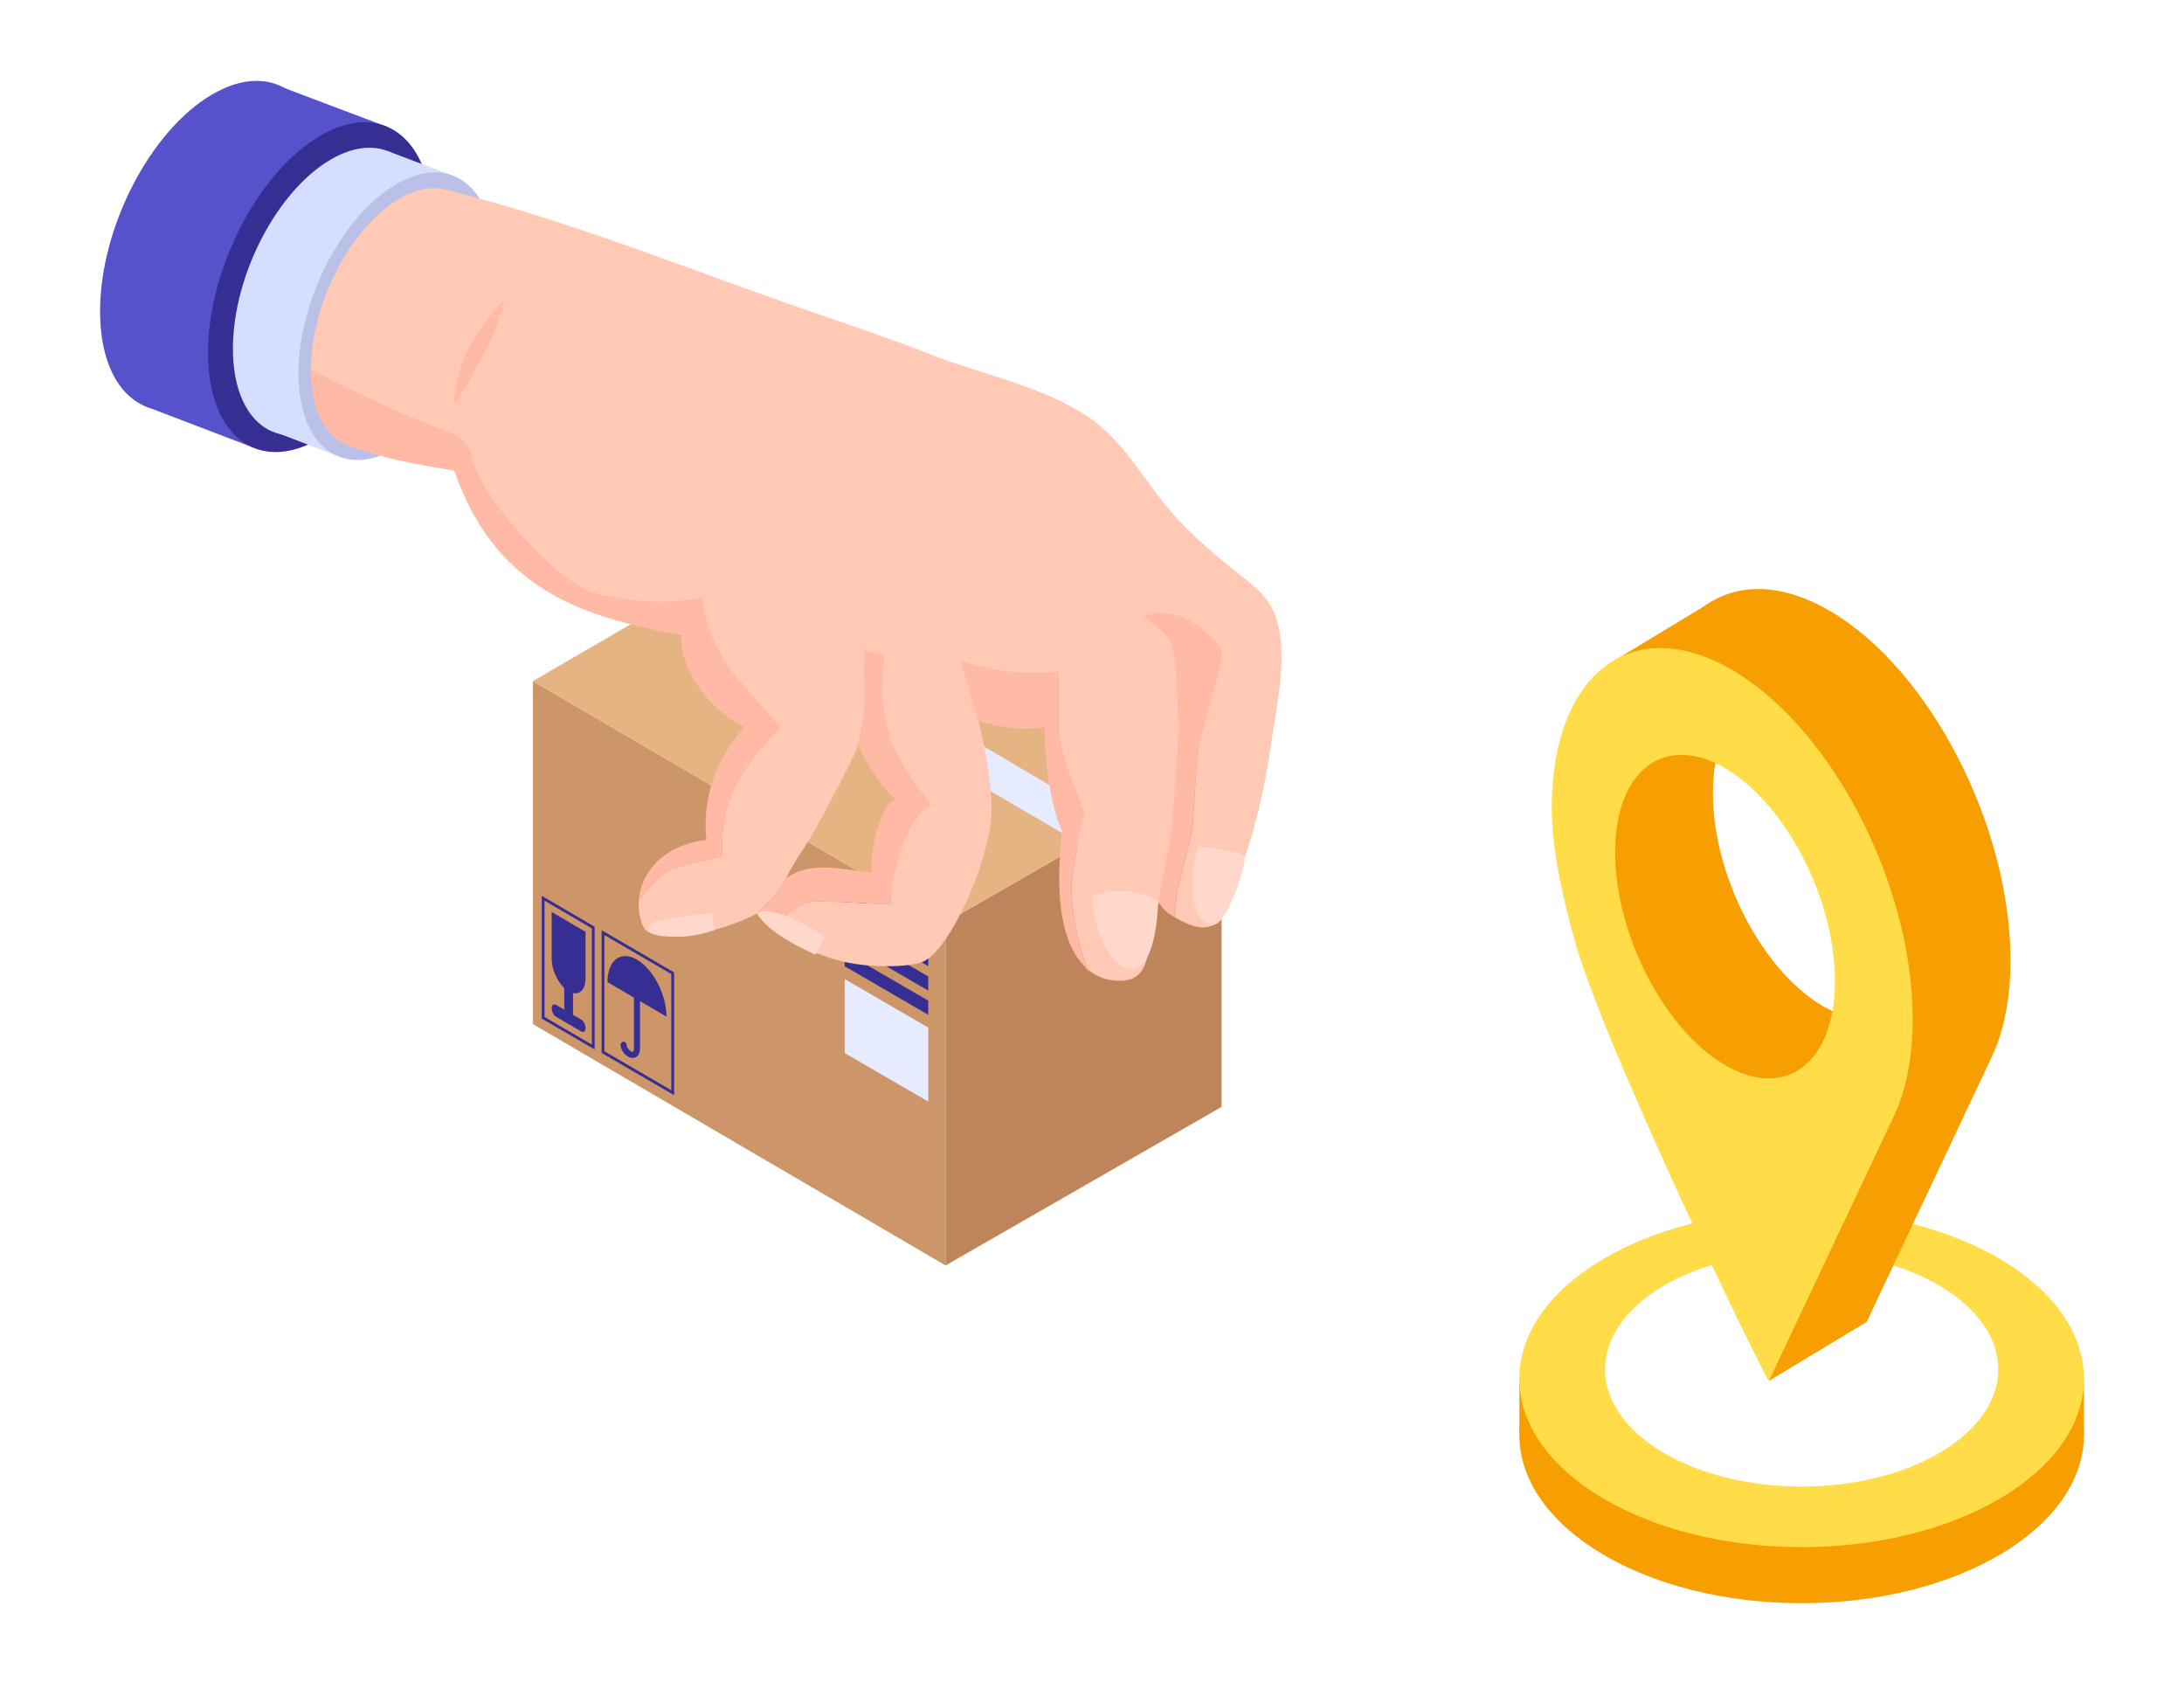 <svg width="454" height="354" viewBox="0 0 454 354" fill="none" xmlns="http://www.w3.org/2000/svg">
<g filter="url(#filter0_d_228_5985)">
<path d="M194.565 253.001L108.783 202.848V131.544L194.565 181.697V253.001Z" fill="#CC9669"/>
<path d="M194.562 253.001L251.936 220.05V148.746L194.562 181.697V253.001Z" fill="#BF855A"/>
<path d="M251.938 148.746L166.157 98.2L108.783 131.544L194.565 181.697L251.938 148.746Z" fill="#E5B483"/>
<path d="M230.014 161.337L144.361 110.869L136.861 115.226L222.813 165.472L230.014 161.337Z" fill="#E6EBFF"/>
<path d="M173.588 180.715L190.965 190.799V184.922L173.588 174.843V180.715Z" fill="#362E92"/>
<path d="M173.588 185.806L190.965 195.885V192.949L173.588 182.87V185.806Z" fill="#362E92"/>
<path d="M173.588 190.82L190.965 200.904V197.963L173.588 187.884V190.82Z" fill="#362E92"/>
<path d="M173.588 208.859L190.965 218.938V203.561L173.588 193.481V208.859Z" fill="#E6EBFF"/>
<path d="M229.964 161.255L222.826 165.426V182.08L229.964 177.909V161.255Z" fill="#BBC0E7"/>
<path d="M129.786 207.804C129.786 208.29 129.688 208.492 129.533 208.611C129.088 208.611 128.251 207.83 128.251 207.138C128.251 206.786 127.972 206.502 127.625 206.502C127.279 206.502 127 206.786 127 207.138C127 208.445 128.328 209.882 129.533 209.882C129.998 209.882 130.401 209.67 130.67 209.283C130.918 208.926 131.042 208.43 131.042 207.804V198.072L136.547 201.292C136.536 196.722 133.797 191.424 130.411 189.445C127.031 187.465 124.286 189.559 124.281 194.117L129.786 197.338V207.804Z" fill="#362E92"/>
<path d="M110.613 201.685L121.613 208.115V182.607L110.613 176.177V201.685ZM111.197 177.195L121.028 182.943V207.091L111.197 201.344V177.195Z" fill="#362E92"/>
<path d="M123.061 183.32V208.828L138.133 217.61V192.102L123.061 183.32ZM137.544 216.587L123.639 208.482V184.339L137.544 192.443V216.587Z" fill="#362E92"/>
<path d="M112.68 189.239C112.68 191.42 113.791 193.906 115.285 195.328V199.84L113.595 198.853C113.093 198.558 112.68 198.873 112.68 199.55C112.68 200.228 113.093 201.024 113.595 201.318L118.805 204.363C119.306 204.657 119.72 204.342 119.72 203.66C119.72 202.977 119.306 202.181 118.805 201.892L117.115 200.905V196.392C118.608 196.713 119.72 195.529 119.72 193.348V183.656L112.68 179.542V189.234V189.239Z" fill="#362E92"/>
<path d="M55.221 7.58L78.517 16.377L50.548 82.978L28.09 74.387L55.221 7.58Z" fill="#5652CB"/>
<path d="M18.801 54.699C18.801 72.066 29.226 80.047 42.091 72.526C54.957 65.006 65.382 44.832 65.382 27.465C65.382 10.097 54.957 2.117 42.091 9.637C29.226 17.158 18.801 37.332 18.801 54.699Z" fill="#5652CB"/>
<path d="M41.244 63.294C41.244 80.662 51.67 88.642 64.535 81.127C77.4 73.606 87.825 53.432 87.825 36.065C87.825 18.698 77.4 10.717 64.535 18.238C51.67 25.759 41.244 45.932 41.244 63.3V63.294Z" fill="#362E92"/>
<path d="M78.444 21.35L92.539 26.674L68.147 84.755L53.607 79.194L78.444 21.35Z" fill="#D4DEFF"/>
<path d="M46.42 62.468C46.42 77.613 55.512 84.575 66.733 78.016C77.95 71.457 87.047 53.862 87.047 38.718C87.047 23.573 77.955 16.611 66.733 23.17C55.517 29.729 46.42 47.324 46.42 62.468Z" fill="#D4DEFF"/>
<path d="M60.037 67.59C60.037 82.735 69.129 89.697 80.35 83.138C91.567 76.579 100.664 58.984 100.664 43.84C100.664 28.695 91.572 21.733 80.35 28.292C69.134 34.851 60.037 52.446 60.037 67.59Z" fill="#BBC0E7"/>
<path d="M161.436 172.501C161.436 172.501 161.844 172.268 162.469 171.854C162.123 172.051 161.777 172.258 161.436 172.501Z" fill="#FFC9B6"/>
<path d="M223.172 190.534C222.795 190.059 222.361 189.506 221.859 188.854C222.263 189.464 222.702 190.023 223.172 190.534Z" fill="#FFC9B6"/>
<path d="M262.625 116.817C261.178 113.675 258.5 111.649 255.88 109.565C251.005 105.694 246.333 101.823 242.151 97.165C235.98 90.286 231.721 81.525 223.833 76.382C214.157 70.076 201.514 67.652 191.094 63.532C184.095 60.767 176.978 58.327 169.855 55.893C141.137 46.067 119.056 36.711 91.331 29.563C91.269 29.542 91.207 29.532 91.144 29.511C91.129 29.511 91.114 29.501 91.098 29.501C88.198 28.622 84.74 29.139 81.014 31.32C70.867 37.254 62.639 53.158 62.623 66.866C70.381 70.825 82.161 76.63 88.204 78.537C97.688 81.53 94.887 83.732 97.843 89.402C100.8 95.072 112.807 110.181 121.32 113.018C132.66 116.797 137.643 116.011 137.643 116.011C137.643 116.011 140.284 124.095 148.058 132.856C152.049 137.353 160.184 141.111 160.184 141.111C160.184 141.111 153.496 147.732 150.7 153.692C147.252 161.031 148.213 167.968 148.213 167.968C148.213 167.968 143.081 168.914 138.573 170.289C135.565 171.209 132.495 174.904 130.779 177.267C130.686 178.977 130.944 180.714 131.611 182.378C133.441 186.932 147.826 183.919 155.341 179.866C155.341 179.866 157.233 177.882 158.163 177.096C159.094 176.31 161.43 172.501 161.43 172.501C163.187 168.888 164.769 166.908 166.433 164.153C168.558 160.628 175.22 147.97 176.451 144.827C176.451 144.827 177.443 139.788 177.598 138.056C177.753 136.324 177.624 125.186 177.624 125.186L181.847 126.188C181.847 126.188 180.265 133.177 183.087 143.566C184.255 147.866 191.44 157.263 191.44 157.263C191.44 157.263 188.204 158.54 185.48 165.942C183.092 172.423 183.092 177.995 183.092 177.995C183.092 177.995 170.765 177.256 167.188 177.349C163.611 177.442 159.259 182.198 159.259 182.198L155.346 179.866C159.698 184.927 167.617 188.695 174.249 190.064C178.28 190.897 185.263 191.227 189.362 190.064C195.229 188.395 203.824 168.629 204.098 159.01C204.285 152.389 202.527 144.501 201.395 139.943L197.818 127.506C197.818 127.506 204.347 129.398 208.394 129.708C212.436 130.024 218.044 129.708 218.044 129.708C218.044 129.708 218.054 135.198 218.044 141.111C218.034 147.024 223.492 158.659 223.492 158.659C223.492 158.659 221.011 169.301 220.768 174.067C220.525 178.797 222.479 188.292 224.277 191.584C226.236 193.197 228.671 194.07 231.741 193.781C237.753 193.212 236.429 185.407 238.404 179.293C238.404 179.293 241.826 167.653 242.136 163.399C242.446 159.15 242.58 149.003 243.381 143.09C244.177 137.177 243.231 128.747 242.761 126.4C241.929 122.286 235.587 118.058 235.587 118.058C243.071 115.541 251.388 126.561 251.388 126.561C251.078 130.758 248.514 139.121 247.429 144.822C246.415 150.135 245.893 162.613 245.893 162.613C245.893 162.613 243.852 170.485 243.004 174.067C242.467 176.326 242.265 178.962 242.193 180.606C245.402 182.528 250.158 184.601 252.251 179.866C257.213 168.635 260.423 157.418 262.134 145.23C263.286 137.033 266.274 124.726 262.635 116.812L262.625 116.817Z" fill="#FFC9B6"/>
<path d="M138.579 170.289C143.086 168.914 148.218 167.968 148.218 167.968C148.218 167.968 147.257 161.032 150.705 153.692C153.501 147.732 160.189 141.111 160.189 141.111C160.189 141.111 155.889 136.201 151.899 131.699C144.125 122.937 144.021 114.171 144.021 114.171C144.021 114.171 132.66 116.797 121.32 113.018C112.807 110.181 100.795 95.072 97.843 89.402C94.887 83.732 97.688 81.53 88.204 78.537C82.156 76.63 70.376 70.831 62.623 66.866C62.623 66.882 62.623 66.892 62.623 66.908C62.623 74.857 65.399 80.295 69.704 82.326C70.185 82.553 70.686 82.734 71.208 82.874C78.393 85.489 83.975 86.353 92.406 87.826C94.68 93.992 98.252 102.412 106.708 109.343C115.081 116.202 125.129 119.299 139.643 122.028C139.23 128.396 144.636 137.1 152.731 141.106C146.88 147.727 143.892 155.785 144.848 164.551C135.984 165.627 131.11 171.281 130.784 177.262C132.5 174.899 135.57 171.204 138.579 170.284V170.289Z" fill="#FFB9A4"/>
<path d="M223.17 190.535C224.199 191.822 224.731 192.411 224.307 191.657C224.297 191.636 224.281 191.605 224.271 191.584C223.883 191.264 223.516 190.912 223.17 190.535Z" fill="#FFB9A4"/>
<path d="M220.76 174.067C221.003 169.302 223.484 158.659 223.484 158.659C223.484 158.659 218.026 147.024 218.036 141.111C218.046 135.193 218.036 129.709 218.036 129.709C218.036 129.709 212.428 130.024 208.386 129.709C204.344 129.393 197.811 127.507 197.811 127.507L201.387 139.943C204.023 140.455 209.296 142.155 215.224 141.111C215.012 146.078 216.087 157.01 218.801 162.774C217.767 171.323 217.545 182.374 221.851 188.861C222.352 189.512 222.786 190.065 223.164 190.54C223.515 190.918 223.877 191.269 224.264 191.59C222.466 188.297 220.512 178.802 220.755 174.073L220.76 174.067Z" fill="#FFB9A4"/>
<path d="M167.187 177.349C170.764 177.256 183.091 177.995 183.091 177.995C183.091 177.995 183.091 172.423 185.479 165.942C188.203 158.54 191.439 157.263 191.439 157.263C191.439 157.263 184.254 147.866 183.086 143.566C180.264 133.177 181.846 126.188 181.846 126.188L177.623 125.186C177.623 125.186 177.752 136.324 177.597 138.056C177.442 139.787 176.449 144.827 176.449 144.827C176.909 146.45 180.589 153.061 184.233 156.214C180.589 157.175 178.455 168.991 179.442 171.281C174.475 171.172 168.029 168.764 162.462 171.865C161.837 172.273 161.429 172.511 161.429 172.511C161.429 172.511 159.098 176.321 158.162 177.106C157.232 177.892 155.34 179.877 155.34 179.877L159.253 182.208C159.253 182.208 163.605 177.453 167.182 177.359L167.187 177.349Z" fill="#FFB9A4"/>
<path d="M245.879 162.613C245.879 162.613 246.401 150.135 247.414 144.822C248.505 139.12 251.766 129.377 252.076 125.185C252.076 125.185 245.233 114.755 235.572 118.057C235.572 118.057 240.069 121.34 241.289 123.386C242.514 125.433 242.643 131.915 242.896 140.257C243.083 146.227 241.966 156.632 241.651 160.881C241.341 165.13 238.741 177.266 238.741 177.266C239.785 179.292 241.351 180.125 242.162 180.61C242.24 178.967 242.442 176.331 242.974 174.072C243.827 170.49 245.863 162.618 245.863 162.618L245.879 162.613Z" fill="#FFB9A4"/>
<path d="M225.135 176.31C225.135 176.31 227.409 174.848 231.937 175.235C236.465 175.618 238.749 177.267 238.749 177.267C238.749 177.267 238.625 190.24 233.865 191.264C229.104 192.287 224.923 182.606 225.135 176.31Z" fill="#FFD8CC"/>
<path d="M247.101 165.937C247.101 165.937 254.322 166.588 256.87 167.849C256.431 172.496 252.611 182.192 250.316 182.192C245.447 182.192 244.925 172.496 247.101 165.937Z" fill="#FFD8CC"/>
<path d="M132.759 183.676C132.759 183.676 131.896 181.975 135.318 181.189C138.739 180.404 145.888 179.866 145.888 179.866L146.622 183.231C146.622 183.231 139.84 186.162 132.759 183.676Z" fill="#FFD8CC"/>
<path d="M155.346 179.867L156.457 179.293C156.457 179.293 159.569 179.303 163.766 181.35C167.963 183.397 169.42 184.679 169.42 184.679C169.42 184.679 168.278 186.932 167.534 188.4C165.166 187.336 158.116 184.214 155.346 179.872V179.867Z" fill="#FFD8CC"/>
<path d="M102.925 52.327C102.925 52.327 98.78 56.105 95.462 62.401C92.143 68.696 92.562 74.154 92.562 74.154C92.562 74.154 95.379 69.456 98.78 63.238C101.168 58.875 102.925 52.321 102.925 52.321V52.327Z" fill="#FFB9A4"/>
<path d="M431.2 288.196C431.2 307.52 404.926 323.194 372.517 323.194C340.108 323.194 313.834 307.528 313.834 288.196C313.834 268.865 340.108 253.199 372.517 253.199C404.926 253.199 431.2 268.865 431.2 288.196Z" fill="#F79E00"/>
<path d="M431.2 276.548H313.834V288.196H431.2V276.548Z" fill="#F79E00"/>
<path d="M431.2 276.548C431.2 295.872 404.926 311.545 372.517 311.545C340.108 311.545 313.834 295.88 313.834 276.548C313.834 257.217 340.108 241.551 372.517 241.551C404.926 241.551 431.2 257.217 431.2 276.548Z" fill="#FFDC48"/>
<path d="M413.384 274.58C413.384 288.038 395.093 298.952 372.525 298.952C349.956 298.952 331.658 288.038 331.658 274.58C331.658 261.122 349.956 250.209 372.525 250.209C395.093 250.209 413.384 261.122 413.384 274.58Z" fill="white"/>
<path d="M378.411 116.981C399.134 129.093 415.929 161.599 415.929 189.571C415.929 197.561 414.538 204.28 412.084 209.561C411.62 210.564 386.042 264.721 386.042 264.721C384.964 263.845 351.516 194.666 345.59 172.986C343.436 165.1 340.885 154.604 340.885 145.701C340.885 117.722 357.68 104.861 378.403 116.981H378.411ZM376.914 199.095C389.535 206.472 399.762 198.639 399.762 181.604C399.762 164.569 389.535 144.774 376.914 137.397C364.294 130.021 354.067 137.854 354.067 154.888C354.067 171.923 364.294 191.719 376.914 199.095Z" fill="#F79E00"/>
<path d="M332.148 128.151L354.061 114.909C354.061 114.909 378.689 123.52 395.604 145.006C412.519 166.492 408.883 200.562 403.639 215.824C398.387 231.085 386.043 264.728 386.043 264.728L365.724 276.99C365.724 276.99 376.041 230.577 383.148 207.938C390.262 185.3 380.267 150.325 365.028 139.522C349.789 128.72 332.141 128.158 332.141 128.158L332.148 128.151Z" fill="#F79E00"/>
<path d="M329.304 151.694C333.538 140.375 348.441 133.687 348.441 133.687C348.441 133.687 345.897 159.407 351.149 173.128C356.401 186.848 370.092 221.831 370.092 221.831C370.092 221.831 343.698 217.544 337.264 207.601C330.83 197.659 325.07 163.02 329.304 151.701V151.694Z" fill="#F79E00"/>
<path d="M358.092 129.243C378.815 141.355 395.611 173.861 395.611 201.833C395.611 209.823 394.219 216.541 391.765 221.823C391.302 222.826 365.723 276.982 365.723 276.982C364.646 276.107 331.197 206.928 325.272 185.247C323.118 177.362 320.566 166.866 320.566 157.963C320.566 129.983 337.362 117.123 358.085 129.243H358.092ZM356.596 211.357C369.217 218.733 379.444 210.9 379.444 193.866C379.444 176.831 369.217 157.036 356.596 149.659C343.975 142.283 333.748 150.115 333.748 167.15C333.748 184.185 343.975 203.98 356.596 211.357Z" fill="#FFDC48"/>
</g>
<defs>
<filter id="filter0_d_228_5985" x="0.801" y="-3.193" width="452.398" height="356.387" filterUnits="userSpaceOnUse" color-interpolation-filters="sRGB">
<feFlood flood-opacity="0" result="BackgroundImageFix"/>
<feColorMatrix in="SourceAlpha" type="matrix" values="0 0 0 0 0 0 0 0 0 0 0 0 0 0 0 0 0 0 127 0" result="hardAlpha"/>
<feOffset dx="2" dy="10"/>
<feGaussianBlur stdDeviation="10"/>
<feComposite in2="hardAlpha" operator="out"/>
<feColorMatrix type="matrix" values="0 0 0 0 0 0 0 0 0 0 0 0 0 0 0 0 0 0 0.15 0"/>
<feBlend mode="normal" in2="BackgroundImageFix" result="effect1_dropShadow_228_5985"/>
<feBlend mode="normal" in="SourceGraphic" in2="effect1_dropShadow_228_5985" result="shape"/>
</filter>
</defs>
</svg>
